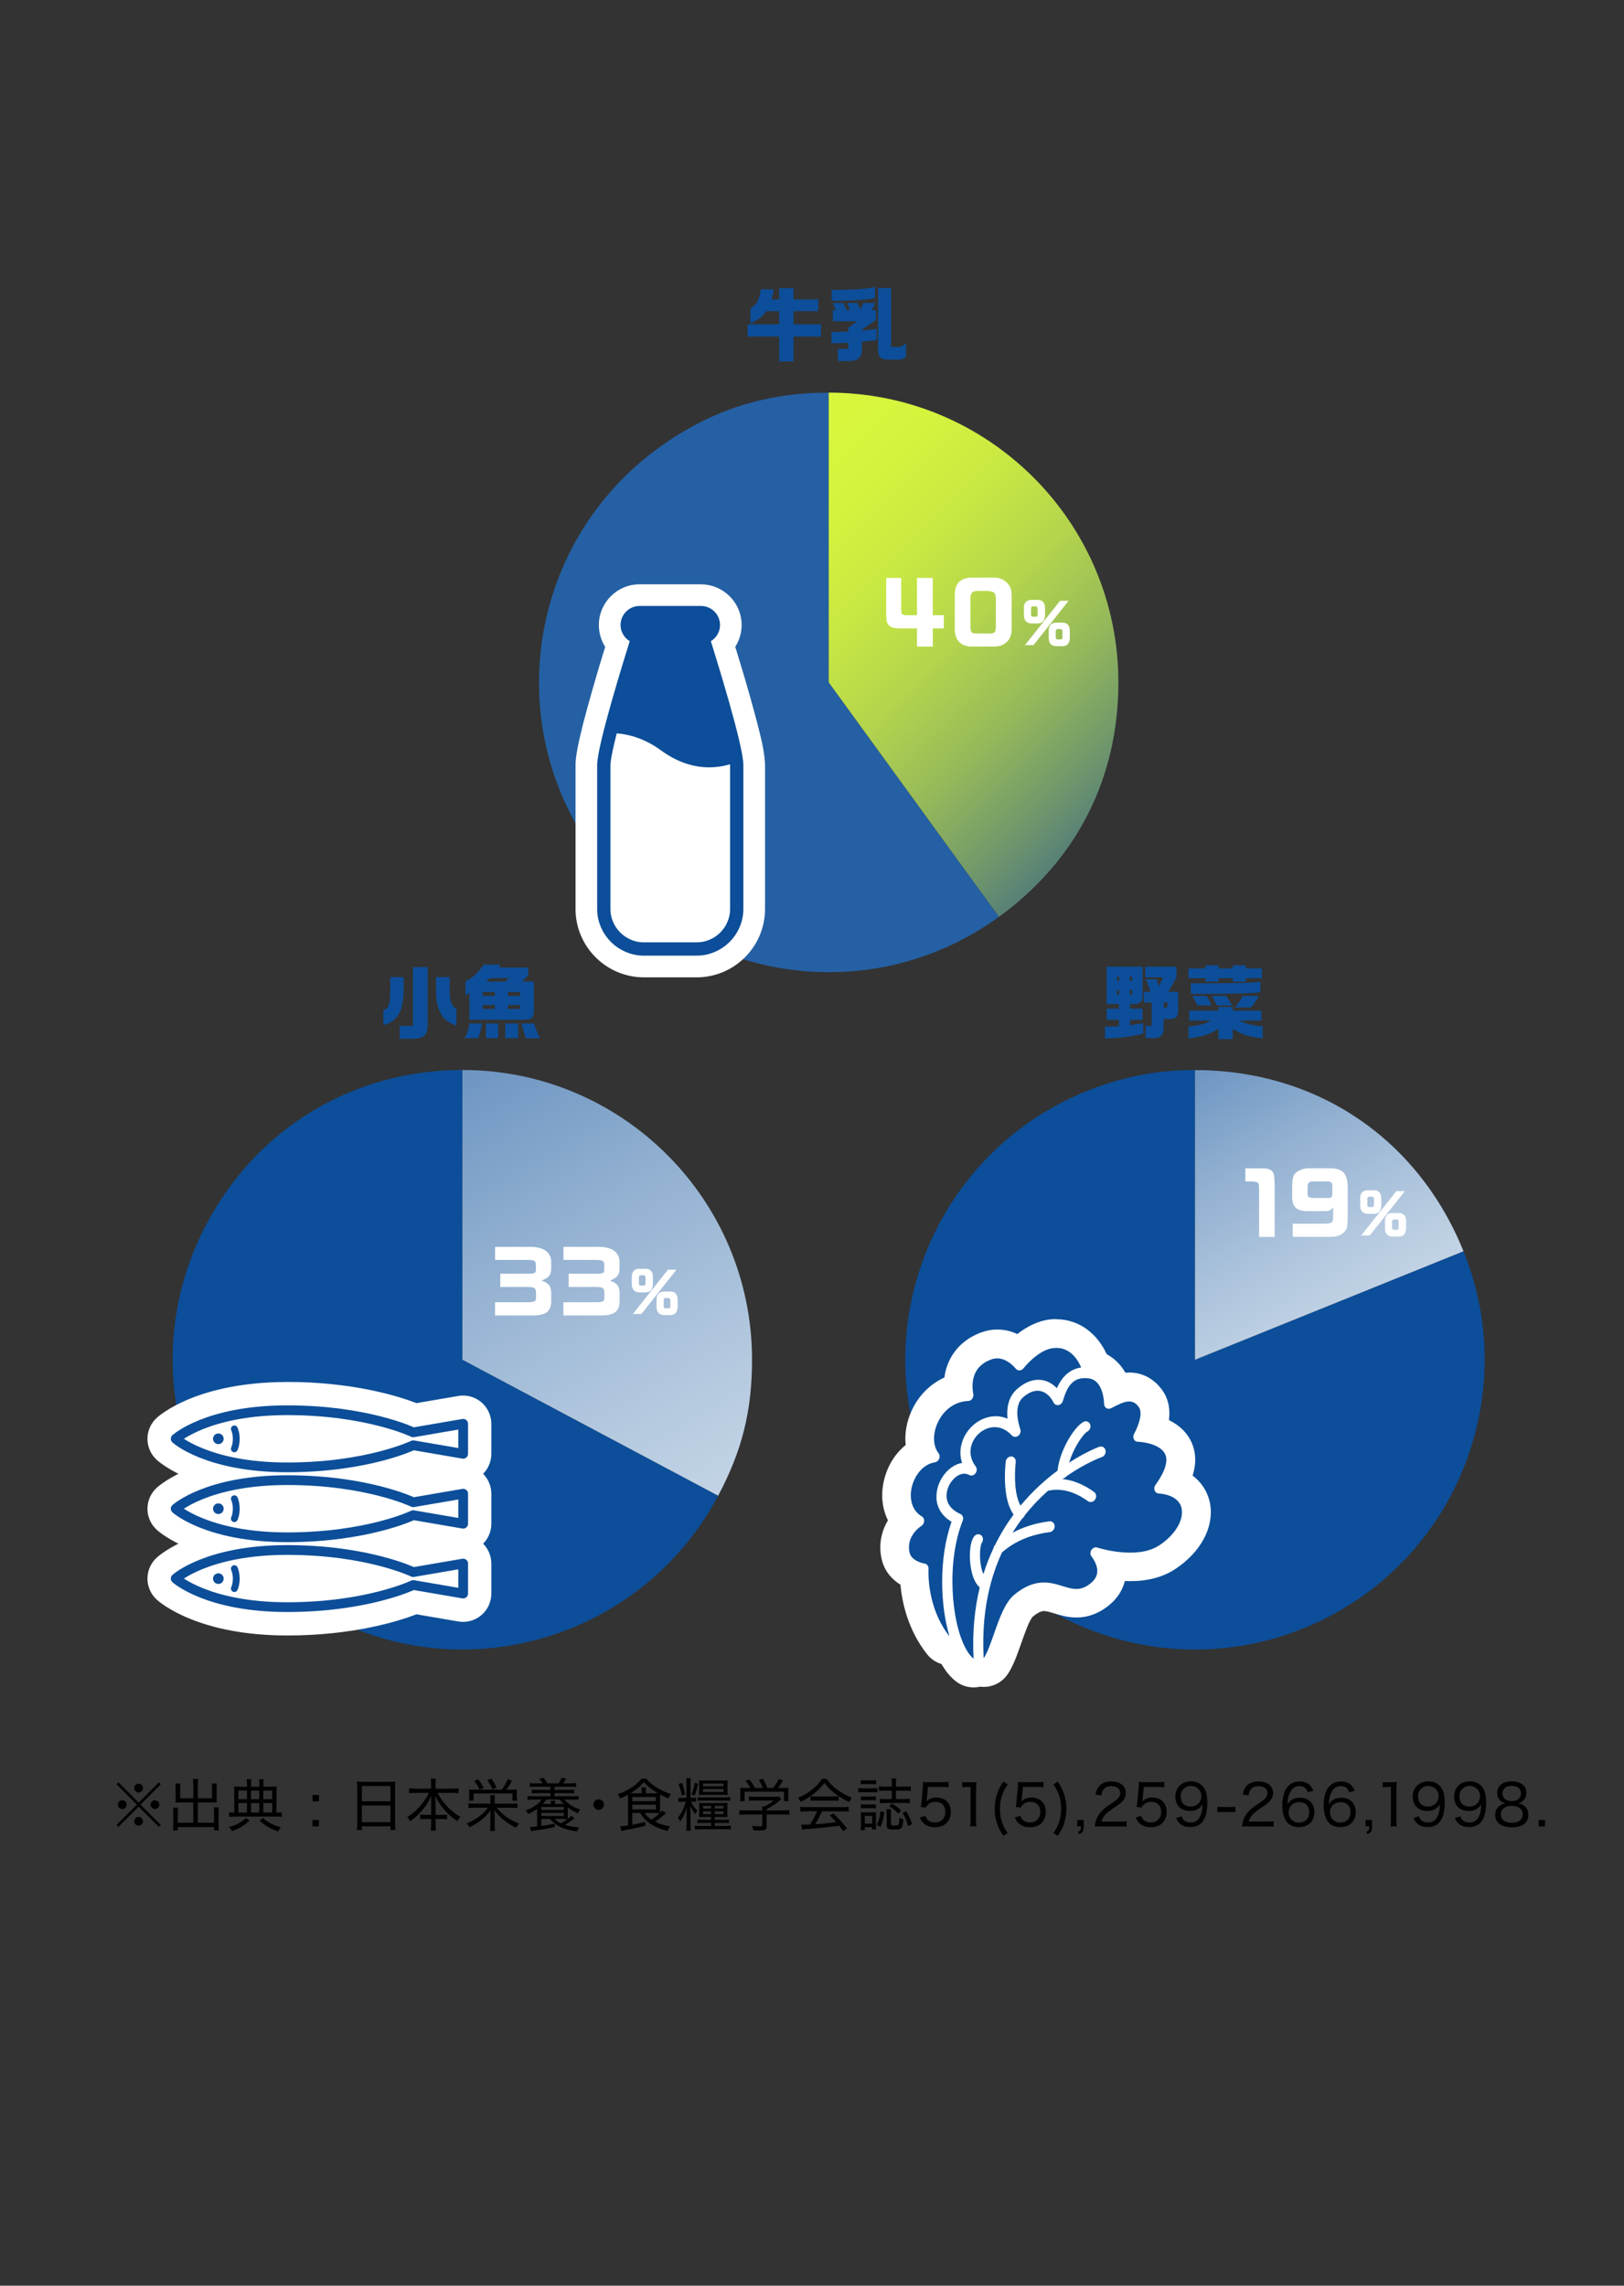 <?xml version="1.0" encoding="UTF-8"?><svg id="_レイヤー_2" xmlns="http://www.w3.org/2000/svg" xmlns:xlink="http://www.w3.org/1999/xlink" viewBox="0 0 290 408.03"><rect x="0" y="0" width="290" height="408.03" fill="#333333" stroke="none"/><defs><style>.cls-1,.cls-2,.cls-3{fill:none;}.cls-4{stroke-miterlimit:10;stroke-width:2.37px;}.cls-4,.cls-5{fill:#fff;}.cls-4,.cls-2,.cls-3{stroke:#0c4e99;}.cls-6{fill:#010101;}.cls-7{fill:#0c4e99;}.cls-8{fill:#2460a3;}.cls-9{fill:url(#_名称未設定グラデーション_4);}.cls-2{stroke-width:1.74px;}.cls-2,.cls-3{stroke-linecap:round;stroke-linejoin:round;}.cls-3{stroke-width:1.22px;}.cls-10{clip-path:url(#clippath);}.cls-11{fill:url(#_名称未設定グラデーション_31);}.cls-12{fill:url(#_名称未設定グラデーション_33);}</style><clipPath id="clippath"><rect class="cls-1" width="290" height="408.03"/></clipPath><linearGradient id="_名称未設定グラデーション_4" x1="137.54" y1="80.53" x2="200.02" y2="143.01" gradientUnits="userSpaceOnUse"><stop offset="0" stop-color="#d8f73c"/><stop offset=".18" stop-color="#d4f33d"/><stop offset=".35" stop-color="#c8e843"/><stop offset=".53" stop-color="#b4d54c"/><stop offset=".71" stop-color="#98bb59"/><stop offset=".88" stop-color="#749b69"/><stop offset="1" stop-color="#578077"/></linearGradient><linearGradient id="_名称未設定グラデーション_31" x1="82.57" y1="191.01" x2="126.9" y2="267.78" gradientUnits="userSpaceOnUse"><stop offset="0" stop-color="#6d95c2"/><stop offset=".37" stop-color="#92b0d1"/><stop offset=".78" stop-color="#b4c9df"/><stop offset="1" stop-color="#c2d3e5"/></linearGradient><linearGradient id="_名称未設定グラデーション_33" x1="213.41" y1="191.01" x2="239.4" y2="236.03" gradientUnits="userSpaceOnUse"><stop offset="0" stop-color="#6d95c2"/><stop offset=".37" stop-color="#92b0d1"/><stop offset=".78" stop-color="#b4c9df"/><stop offset="1" stop-color="#c2d3e5"/></linearGradient></defs><g id="L"><g class="cls-10"><path class="cls-6" d="M28.38,318.18l.33.34-3.62,3.64,3.62,3.62-.33.34-3.62-3.59-3.61,3.59-.34-.34,3.62-3.62-3.62-3.64.34-.34,3.61,3.62,3.62-3.62ZM22.61,322.15c0,.44-.35.79-.78.79s-.79-.36-.79-.79.35-.78.79-.78.78.35.78.78ZM25.53,325.13c0,.43-.36.79-.78.79s-.79-.38-.79-.79.37-.79.71-.79h.03s.01.01.02.01h.02c.43-.01.78.34.78.78ZM25.54,319.2c0,.44-.35.79-.78.79s-.79-.36-.79-.79.36-.78.79-.78.78.35.78.78ZM28.45,322.16c0,.43-.35.78-.78.78s-.78-.35-.78-.78.35-.78.78-.78.78.35.78.78Z"/><path class="cls-6" d="M34.51,318.53c0-.47-.02-.7-.07-.95h.96c-.05.28-.07.51-.07.95v2.49h2.54v-1.87c0-.29-.01-.51-.04-.76h.9c-.04.31-.05.49-.05.81v2.04c0,.22.01.39.02.55-.25-.01-.44-.02-.65-.02h-2.72v3.62h2.89v-1.88c0-.36,0-.62-.05-.87h.91c-.04.26-.05.53-.05.93v2.28c0,.4.02.64.06.9h-.87v-.58h-6.47v.58h-.87c.04-.26.06-.54.06-.9v-2.23c0-.39-.01-.66-.05-.93h.91c-.04.26-.05.47-.05.88v1.82h2.77v-3.62h-2.52c-.22,0-.41.01-.66.02.01-.21.02-.38.02-.55v-2.02c0-.3-.02-.55-.05-.83h.9c-.03.2-.04.46-.04.78v1.85h2.36v-2.49Z"/><path class="cls-6" d="M44.57,325c-1.1.99-1.82,1.42-3.13,1.87-.22-.37-.33-.49-.57-.71.76-.19,1.15-.35,1.72-.65.52-.28.79-.48,1.33-.96l.66.46ZM44.1,318.52c0-.46-.01-.64-.06-.9h.85c-.05.27-.06.46-.06.91v.42h1.47v-.42c0-.48-.01-.66-.06-.91h.86c-.05.27-.07.48-.07.91v.42h1.4c.5,0,.78-.01.98-.03-.03.2-.04.46-.04.83v3.83c.43,0,.64-.02.94-.06v.83c-.31-.04-.63-.06-1.1-.06h-7.21c-.46,0-.8.02-1.1.06v-.83c.3.04.48.05.93.06v-3.83c0-.37-.01-.59-.04-.83.26.02.52.03.95.03h1.38v-.43ZM44.1,319.64h-1.53v1.54h1.53v-1.54ZM44.1,321.88h-1.53v1.69h1.53v-1.69ZM46.29,321.18v-1.54h-1.47v1.54h1.47ZM46.29,323.57v-1.69h-1.47v1.69h1.47ZM46.95,324.55c.56.47.84.66,1.38.94.63.35,1.06.5,1.83.7-.23.28-.32.4-.5.74-.75-.23-1.18-.44-1.79-.79-.54-.32-.87-.56-1.52-1.12l.6-.47ZM48.6,321.18v-1.54h-1.58v1.54h1.58ZM48.6,323.57v-1.69h-1.58v1.69h1.58Z"/><path class="cls-6" d="M56.96,321.58h-1.15v-1.15h1.15v1.15ZM55.8,326.04v-1.15h1.15v1.15h-1.15Z"/><path class="cls-6" d="M63.79,319.07c0-.4-.02-.72-.05-1.03.33.04.64.05,1.11.05h4.68c.48,0,.78-.01,1.07-.05-.04.31-.05.58-.05.97v6.54c0,.51.02.81.06,1.14h-.89v-.65h-5.1v.65h-.89c.04-.32.06-.67.06-1.13v-6.49ZM64.62,321.56h5.1v-2.72h-5.1v2.72ZM64.62,325.29h5.1v-2.97h-5.1v2.97Z"/><path class="cls-6" d="M74.18,320.06c-.41,0-.77.02-1.14.06v-.89c.39.05.68.07,1.14.07h2.8v-.83c0-.36-.02-.6-.07-.94h.92c-.04.3-.06.59-.06.93v.84h2.95c.5,0,.86-.02,1.17-.07v.89c-.43-.04-.75-.06-1.17-.06h-2.59c.56,1.01,1.04,1.69,1.7,2.4.76.8,1.49,1.38,2.37,1.85-.25.3-.35.45-.52.8-.81-.53-1.42-1.05-2.07-1.74-.44-.47-.84-.97-1.21-1.55-.28-.43-.41-.66-.67-1.26.03.56.05.99.05,1.3v2.12h1.08c.5,0,.71-.01.98-.05v.85c-.3-.04-.58-.06-1.02-.06h-1.04v.9c0,.48.02.86.07,1.19h-.93c.04-.36.07-.72.07-1.2v-.89h-.94c-.45,0-.73.02-1.02.06v-.85c.25.04.47.05.99.05h.97v-2.12c0-.36,0-.75.04-1.27-.5,1.11-1.03,1.91-1.89,2.86-.63.69-1.17,1.17-1.9,1.67-.17-.34-.27-.46-.53-.74.87-.52,1.59-1.14,2.34-2.01.69-.82,1.09-1.41,1.55-2.32h-2.41Z"/><path class="cls-6" d="M91.25,321.99c.6,0,.88-.01,1.14-.06v.84c-.31-.04-.65-.06-1.14-.06h-2.52c.88,1.2,2.27,2.19,3.99,2.85-.26.24-.44.46-.6.71-.89-.45-1.46-.81-2.13-1.35-.72-.57-1.14-1.02-1.69-1.78.02.35.03.77.03,1.05v1.68c0,.41.02.68.07.97h-.9c.05-.31.07-.53.07-.97v-1.68c0-.43.01-.66.03-1.03-.93,1.3-2.06,2.22-3.74,3.03-.16-.28-.33-.46-.57-.66,1.7-.69,2.94-1.61,3.84-2.83h-2.34c-.45,0-.77.02-1.14.06v-.84c.35.04.63.06,1.13.06h2.79v-.67c0-.38,0-.57-.05-.84h.86c-.04.21-.05.45-.05.84v.67h2.93ZM89.58,319.49c.48-.61.78-1.12,1.1-1.89l.75.29c-.42.76-.67,1.15-1.03,1.6h.8c.51,0,.79-.01,1.12-.04-.03.23-.04.46-.04.86v.38c0,.28.01.5.05.76h-.82v-1.28h-6.94v1.28h-.82c.04-.28.05-.5.05-.75v-.41c0-.35-.01-.59-.04-.84.34.03.62.04,1.12.04h4.7ZM85.38,317.64c.42.51.68.93,1,1.54l-.73.29c-.31-.64-.55-1.03-.98-1.52l.71-.31ZM87.74,317.52c.41.57.6.9.94,1.6l-.75.29c-.32-.74-.5-1.07-.91-1.62l.71-.27Z"/><path class="cls-6" d="M96.66,324.72v1.24c.92-.12,1.51-.22,2.39-.42l.02.61c-1.39.31-2.13.44-3.74.65-.22.03-.34.05-.52.1l-.15-.76h.08c.2,0,.65-.04,1.17-.1v-3.12c-.56.41-.9.6-1.59.92-.14-.31-.22-.42-.47-.67.83-.28,1.3-.51,1.86-.92.44-.32.62-.5,1.01-1h-1.5c-.47,0-.72.01-1.02.05v-.69c.27.04.53.05,1.02.05h3.08v-.55h-2.4c-.44,0-.64.01-.92.05v-.69c.28.04.44.05.92.05h2.4v-.56h-2.68c-.43,0-.71.02-1.01.05v-.7c.28.04.54.06,1.01.06h1.29c-.17-.29-.35-.52-.62-.81l.73-.21c.33.37.53.65.73,1.02h1.98c.26-.36.39-.59.59-1.03l.8.21q-.39.59-.56.82h1.31c.47,0,.74-.02,1.01-.06v.7c-.33-.04-.56-.05-1.01-.05h-2.85v.56h2.58c.48,0,.63-.01.91-.05v.69c-.28-.04-.47-.05-.91-.05h-2.58v.55h3.26c.48,0,.75-.01,1.01-.05v.7c-.31-.05-.56-.06-1.01-.06h-1.49c.82.89,1.56,1.36,2.84,1.79-.21.25-.31.38-.45.67-.75-.35-1.23-.63-1.8-1.07v1.25c0,.36.01.65.03.81.24-.2.34-.29.6-.56l.61.45c-.84.63-1.21.89-1.75,1.18.82.26,1.52.38,2.59.45-.21.27-.31.42-.43.72-2.38-.34-3.71-.94-4.81-2.22h-1.57ZM96.66,323.1h4.01v-.53h-4.01v.53ZM96.66,324.18h4.01v-.55h-4.01v.55ZM98.37,322.03c0-.29-.01-.39-.05-.56h.83c-.03.16-.04.28-.05.56h1.56c-.25-.25-.38-.39-.71-.78h-2.38c-.31.41-.42.55-.63.78h1.44ZM99.07,324.72c.31.33.62.54,1.09.78.59-.34.78-.46,1.17-.76q-.12-.01-.72-.02h-1.54Z"/><path class="cls-6" d="M107.85,322.15c0,.52-.43.95-.94.95s-.95-.43-.95-.94.43-.95.95-.95.94.42.94.94Z"/><path class="cls-6" d="M112.91,323.65v2.1c.93-.17,1.43-.29,2.33-.53v.69c-1.17.33-1.72.45-3.89.86-.14.03-.22.05-.41.09l-.16-.85h.08c.22,0,.67-.05,1.29-.13v-4.74c0-.27-.01-.58-.02-.75-.56.31-.83.43-1.42.67-.14-.4-.19-.5-.41-.77.96-.31,1.83-.73,2.66-1.31.68-.47,1.16-.91,1.59-1.46h.85c.53.62,1.05,1.07,1.83,1.56.81.51,1.71.93,2.57,1.19-.2.29-.31.48-.43.79-.56-.22-.91-.4-1.48-.71-.02.2-.02.38-.02.64v1.86c0,.33,0,.55.02.74.12-.12.17-.18.34-.36l.71.43c-.67.6-1.25,1.06-1.96,1.54.84.43,1.72.7,2.65.84-.19.3-.31.52-.41.8-1.5-.35-2.61-.86-3.59-1.65-.57-.46-.95-.91-1.33-1.55h-1.4ZM116.89,320.14c.23,0,.33,0,.58-.01-1.18-.71-1.86-1.26-2.49-1.98-.64.76-1.36,1.36-2.39,1.98.2.01.3.01.51.01h1.49v-.33c0-.36-.02-.54-.06-.73h.85c-.04.21-.05.38-.05.73v.33h1.56ZM112.91,321.54h4.22v-.75h-4.22v.75ZM112.91,323.01h4.22v-.84h-4.22v.84ZM115.13,323.65c.31.48.68.84,1.19,1.18.63-.41,1-.69,1.5-1.16-.18-.01-.5-.02-.87-.02h-1.83Z"/><path class="cls-6" d="M123.57,320.96c.31,0,.51-.01.72-.04v.76c-.21-.03-.42-.04-.72-.04h-.19c.3.61.71,1.19,1.16,1.59-.17.22-.25.35-.38.63-.41-.51-.6-.83-.9-1.51.03.48.05,1.14.05,1.46v1.9c0,.47.02.81.06,1.11h-.83c.04-.31.06-.64.06-1.1v-1.58c0-.3.03-.97.06-1.5-.32,1.08-.66,1.82-1.23,2.56-.11-.31-.2-.47-.39-.7.63-.77,1.04-1.58,1.43-2.86h-.51c-.37,0-.56.01-.8.05v-.78c.23.04.42.05.81.05h.62v-2.57c0-.38-.02-.63-.06-.94h.83c-.04.3-.05.54-.05.93v2.58h.25ZM121.78,318.26c.3.86.39,1.19.57,2.08l-.6.2c-.16-.85-.29-1.31-.58-2.07l.61-.21ZM124.66,318.42c-.19.9-.34,1.36-.63,2.12l-.52-.2c.29-.75.42-1.24.56-2.11l.59.19ZM125.75,324.36c-.39,0-.69.01-.91.03.02-.24.03-.49.03-.79v-1.05c0-.3-.01-.51-.03-.71.27.02.51.03.93.03h3.24c.39,0,.65-.01.9-.03-.02.2-.03.4-.03.71v1c0,.46.01.63.03.84-.22-.02-.53-.03-.92-.03h-1.35v.5h1.53c.51,0,.75-.01,1-.05v.66c-.23-.04-.53-.05-1.01-.05h-1.52v.55h1.8c.45,0,.82-.02,1.07-.06v.7c-.32-.04-.61-.06-1.07-.06h-4.32c-.43,0-.73.02-1.04.06v-.69c.25.04.5.05.96.05h1.94v-.55h-1.49c-.43,0-.7.01-.94.04v-.64c.25.03.48.04.94.04h1.49v-.5h-1.22ZM130.41,321.47c-.28-.03-.57-.04-.98-.04h-3.98c-.43,0-.67.01-.89.04v-.65c.19.03.43.04.9.04h3.93c.53,0,.78-.01,1.02-.05v.66ZM129.91,319.66c0,.35,0,.58.04.78-.31-.02-.57-.03-.99-.03h-3.19c-.39,0-.69.01-.96.03.02-.22.03-.45.03-.75v-1.18c0-.29-.01-.47-.03-.69.29.03.57.04,1.02.04h3.06c.5,0,.77-.01,1.06-.04-.03.19-.04.41-.04.76v1.09ZM125.54,318.87h3.66v-.47h-3.66v.47ZM125.54,319.89h3.66v-.51h-3.66v.51ZM125.55,322.38v.47h1.43v-.47h-1.43ZM125.55,323.35v.5h1.43v-.5h-1.43ZM127.64,322.85h1.55v-.47h-1.55v.47ZM127.64,323.85h1.55v-.5h-1.55v.5Z"/><path class="cls-6" d="M136.91,325.95c0,.68-.2.82-1.26.82-.27,0-.78-.02-1.13-.05-.07-.37-.12-.51-.25-.78.55.07.94.1,1.33.1.46,0,.52-.03.52-.23v-1.9h-2.98c-.47,0-.81.02-1.11.06v-.83c.32.04.66.06,1.11.06h2.98v-.14c0-.2-.01-.39-.03-.59h.43c.63-.31,1.05-.57,1.66-1.04h-3.48c-.36,0-.7.02-.98.05v-.78c.28.03.62.05,1,.05h3.59c.38,0,.58-.01.77-.04l.44.47q-.14.11-.36.3c-.71.59-1.34,1.01-2.26,1.49v.23h2.93c.48,0,.82-.02,1.13-.06v.83c-.28-.04-.65-.06-1.13-.06h-2.93v2.04ZM133.99,319.17c-.27-.48-.45-.75-.9-1.27l.73-.22c.43.52.64.85,1.01,1.49h1.37c-.16-.47-.38-.92-.7-1.42l.76-.2c.38.69.54,1.03.76,1.62h1.04c.46-.54.7-.95.99-1.6l.78.28c-.36.59-.61.96-.92,1.33h.69c.62,0,.83-.01,1.2-.04-.03.24-.04.46-.04.84v.82c0,.26.02.49.05.73h-.81v-1.68h-7.03v1.68h-.81c.03-.23.05-.47.05-.73v-.82c0-.38-.01-.59-.04-.84.42.03.6.04,1.18.04h.64Z"/><path class="cls-6" d="M147.63,317.57c.49.73.92,1.19,1.71,1.79.89.68,1.84,1.21,2.77,1.56-.22.31-.35.52-.45.8-.96-.45-1.95-1.05-2.77-1.72-.7-.55-1.18-1.05-1.66-1.73-.48.66-.9,1.1-1.57,1.66-.89.76-1.71,1.28-2.69,1.73-.12-.28-.29-.52-.48-.71,1.03-.43,1.84-.92,2.66-1.59.69-.56,1.18-1.1,1.62-1.79h.87ZM144.09,323.35c-.51,0-.87.02-1.17.06v-.87c.33.04.67.06,1.17.06h6.3c.52,0,.86-.02,1.17-.06v.87c-.31-.04-.66-.06-1.17-.06h-3.61c-.45,1.01-.72,1.53-1.21,2.3.94-.05,2.45-.19,3.76-.36-.51-.56-.7-.77-1.17-1.21l.65-.37c1.11,1.08,1.74,1.79,2.44,2.69l-.68.49c-.36-.51-.48-.69-.7-.97-1.71.22-3.51.42-5.04.53-1.04.08-1.35.11-1.6.16l-.13-.9c.19.02.38.03.53.03q.14,0,1.03-.05c.55-.86.88-1.49,1.25-2.35h-1.79ZM144.73,320.66c.23.03.45.04.83.04h3.32c.4,0,.64-.01.88-.04v.82c-.25-.03-.5-.04-.87-.04h-3.34c-.31,0-.59.01-.82.04v-.82Z"/><path class="cls-6" d="M153.25,319.2c.23.04.43.05.82.05h1.79c.42,0,.59-.01.82-.05v.77c-.22-.02-.39-.03-.75-.03h-1.86c-.36,0-.55.01-.82.04v-.78ZM153.7,326.72c.03-.31.05-.63.05-1v-1.39c0-.37-.01-.55-.04-.83.21.03.41.04.82.04h1.19c.35,0,.55-.01.73-.03-.02.16-.03.42-.03.78v1.46c0,.35,0,.6.04.83h-.71v-.39h-1.32v.53h-.73ZM153.71,317.78c.22.04.41.05.77.05h1.21c.35,0,.54-.01.77-.05v.75c-.27-.03-.42-.04-.77-.04h-1.21c-.33,0-.54.01-.77.04v-.75ZM153.73,320.68c.21.03.35.04.67.04h1.36c.33,0,.48-.01.66-.04v.72c-.26-.02-.36-.03-.66-.03h-1.36c-.33,0-.44.01-.67.03v-.72ZM153.73,322.1c.2.02.35.03.67.03h1.36c.35,0,.46-.01.66-.03v.72c-.21-.03-.36-.04-.67-.04h-1.35c-.33,0-.48.01-.67.04v-.72ZM154.43,325.54h1.32v-1.37h-1.32v1.37ZM157.91,323.51c-.16,1.23-.3,1.74-.68,2.64l-.68-.39c.42-.75.56-1.3.66-2.4l.7.14ZM159.25,318.31c0-.33-.02-.55-.06-.82h.86c-.04.24-.06.5-.06.84v.62h1.59c.46,0,.77-.02,1.06-.06v.83c-.33-.04-.62-.06-1.05-.06h-1.6v1.5h1.44c.43,0,.75-.02,1.03-.06v.82c-.29-.04-.6-.06-1.02-.06h-3.28c-.42,0-.75.02-1.04.06v-.82c.3.05.56.06,1.03.06h1.1v-1.5h-1.25c-.43,0-.78.02-1.04.05v-.82c.29.04.59.06,1.05.06h1.24v-.64ZM159.1,325.59c0,.26.08.3.63.3.44,0,.6-.03.69-.14.1-.11.16-.48.18-1.26.37.17.42.19.71.28-.11,1.69-.25,1.84-1.69,1.84-1.04,0-1.28-.13-1.28-.74v-2.07c0-.31-.02-.56-.06-.82h.86c-.04.22-.05.4-.05.77v1.85ZM159.27,321.95c.69.42,1.14.76,1.65,1.26l-.51.56c-.52-.57-.85-.85-1.6-1.32l.46-.5ZM161.82,323.32c.5.86.73,1.37,1.05,2.33l-.71.34c-.26-1.01-.45-1.47-.99-2.39l.65-.28Z"/><path class="cls-6" d="M165.51,321.11q-.01.17-.07.46c.5-.47,1.07-.69,1.78-.69,1.55,0,2.57,1.01,2.57,2.55,0,1.69-1.1,2.77-2.85,2.77-.86,0-1.54-.26-2.05-.76-.27-.27-.41-.49-.64-1l1-.27c.1.3.17.43.32.6.33.37.82.57,1.39.57,1.11,0,1.85-.75,1.85-1.88s-.67-1.8-1.81-1.8c-.51,0-1.03.21-1.39.58-.13.13-.18.21-.28.43l-.91-.08c.08-.46.11-.65.14-1.06l.22-2.37c.04-.34.04-.41.04-.69,0-.03,0-.04-.02-.36.31.04.51.05,1.09.05h2.21c.6,0,.85-.02,1.27-.08v.99c-.41-.06-.75-.08-1.26-.08h-2.4l-.2,2.11Z"/><path class="cls-6" d="M171.85,318.12c.29.04.49.05.9.05h.72c.39,0,.56-.01.91-.05-.06.61-.09,1.13-.09,1.69v5.02c0,.49.02.81.08,1.2h-1.13c.06-.38.08-.72.08-1.2v-5.83h-.53c-.35,0-.61.02-.94.06v-.95Z"/><path class="cls-6" d="M179.17,327.74c-.58-.88-.83-1.35-1.08-2.08-.32-.88-.47-1.81-.47-2.77s.15-1.88.47-2.77c.25-.74.5-1.19,1.08-2.08l.77.51c-.58.88-.82,1.34-1.04,2.05s-.34,1.48-.34,2.29.11,1.58.34,2.3.46,1.17,1.04,2.05l-.77.5Z"/><path class="cls-6" d="M182.47,321.11q-.01.17-.07.46c.5-.47,1.07-.69,1.78-.69,1.55,0,2.57,1.01,2.57,2.55,0,1.69-1.1,2.77-2.85,2.77-.86,0-1.54-.26-2.05-.76-.27-.27-.41-.49-.64-1l1-.27c.1.3.17.43.32.6.33.37.82.57,1.39.57,1.11,0,1.85-.75,1.85-1.88s-.67-1.8-1.81-1.8c-.51,0-1.03.21-1.39.58-.13.13-.18.21-.28.43l-.91-.08c.08-.46.11-.65.14-1.06l.22-2.37c.04-.34.04-.41.04-.69,0-.03,0-.04-.02-.36.31.04.51.05,1.09.05h2.21c.6,0,.85-.02,1.27-.08v.99c-.41-.06-.75-.08-1.26-.08h-2.4l-.2,2.11Z"/><path class="cls-6" d="M188.11,327.24c.58-.88.82-1.34,1.04-2.05s.34-1.48.34-2.3-.11-1.57-.34-2.29-.46-1.17-1.04-2.05l.77-.51c.58.89.83,1.35,1.08,2.08.32.89.47,1.81.47,2.77s-.15,1.89-.47,2.77c-.25.74-.5,1.2-1.08,2.08l-.77-.5Z"/><path class="cls-6" d="M193.53,326.04c0,.79-.16,1.07-.77,1.38l-.31-.4c.49-.18.57-.34.58-.98h-.67v-1.15h1.16v1.15Z"/><path class="cls-6" d="M196.68,326.04c-.68,0-.85.01-1.18.04.1-.78.13-.94.29-1.33.27-.67.69-1.26,1.35-1.83.34-.3.58-.47,1.59-1.15.97-.65,1.31-1.09,1.31-1.7,0-.75-.62-1.21-1.59-1.21-.66,0-1.14.21-1.44.64-.18.27-.27.51-.35,1.01l-1.03-.15c.14-.73.32-1.12.66-1.52.48-.54,1.2-.82,2.14-.82,1.59,0,2.62.81,2.62,2.05,0,.48-.17.96-.48,1.33-.33.41-.58.61-1.75,1.39-1.35.9-1.87,1.48-2.13,2.39h3.15c.54,0,.96-.02,1.32-.07v.99c-.44-.04-.79-.05-1.34-.05h-3.14Z"/><path class="cls-6" d="M204.05,321.11q-.01.17-.07.46c.5-.47,1.07-.69,1.78-.69,1.55,0,2.57,1.01,2.57,2.55,0,1.69-1.1,2.77-2.85,2.77-.86,0-1.54-.26-2.05-.76-.27-.27-.41-.49-.64-1l1-.27c.1.3.17.43.32.6.33.37.82.57,1.39.57,1.11,0,1.85-.75,1.85-1.88s-.67-1.8-1.81-1.8c-.51,0-1.03.21-1.39.58-.13.13-.18.21-.28.43l-.91-.08c.08-.46.11-.65.14-1.06l.22-2.37c.04-.34.04-.41.04-.69,0-.03,0-.04-.02-.36.31.04.51.05,1.09.05h2.21c.6,0,.85-.02,1.27-.08v.99c-.41-.06-.75-.08-1.26-.08h-2.4l-.2,2.11Z"/><path class="cls-6" d="M211.01,324.26c.12.33.19.47.35.63.28.3.71.46,1.26.46.72,0,1.24-.3,1.6-.92.19-.33.36-.81.43-1.29.03-.22.06-.59.08-1.06-.15.28-.25.39-.45.57-.51.45-1.05.64-1.8.64s-1.45-.24-1.9-.69-.7-1.12-.7-1.85c0-1.66,1.12-2.75,2.86-2.75,1.03,0,1.91.5,2.38,1.36.33.58.48,1.41.48,2.49,0,1.53-.32,2.71-.91,3.41-.52.61-1.2.9-2.13.9-.74,0-1.32-.17-1.77-.54-.32-.26-.5-.5-.78-1.07l1-.3ZM214.52,320.67c0-1.06-.8-1.85-1.86-1.85-.5,0-.97.19-1.31.53-.35.34-.51.78-.51,1.33,0,1.11.68,1.82,1.76,1.82s1.92-.78,1.92-1.83Z"/><path class="cls-6" d="M217.39,322.53c.29.04.51.05.94.05h1.32c.44,0,.66-.01.95-.05v.99c-.31-.04-.52-.05-.95-.05h-1.32c-.41,0-.63.01-.94.05v-.99Z"/><path class="cls-6" d="M222.97,326.04c-.68,0-.85.01-1.18.04.1-.78.13-.94.29-1.33.27-.67.69-1.26,1.35-1.83.34-.3.58-.47,1.59-1.15.97-.65,1.31-1.09,1.31-1.7,0-.75-.62-1.21-1.59-1.21-.66,0-1.14.21-1.44.64-.18.27-.27.51-.35,1.01l-1.03-.15c.14-.73.32-1.12.66-1.52.48-.54,1.2-.82,2.14-.82,1.59,0,2.62.81,2.62,2.05,0,.48-.17.96-.48,1.33-.33.41-.58.61-1.75,1.39-1.35.9-1.87,1.48-2.13,2.39h3.15c.54,0,.96-.02,1.32-.07v.99c-.44-.04-.79-.05-1.34-.05h-3.14Z"/><path class="cls-6" d="M233.57,319.95c-.32-.79-.76-1.11-1.52-1.11s-1.36.41-1.72,1.2c-.27.59-.37,1.08-.43,2.08.19-.32.31-.45.53-.63.47-.4.99-.57,1.67-.57,1.61,0,2.62,1,2.62,2.59s-1.1,2.67-2.74,2.67c-.77,0-1.47-.23-1.93-.65-.68-.61-1.07-1.8-1.07-3.25,0-1.29.3-2.45.79-3.11.57-.78,1.31-1.14,2.3-1.14.77,0,1.41.23,1.85.67.25.26.39.48.61.97l-.97.28ZM230.11,323.53c0,1.05.8,1.84,1.86,1.84.65,0,1.24-.31,1.55-.8.16-.27.26-.64.26-1.04,0-1.13-.66-1.82-1.76-1.82s-1.91.77-1.91,1.82Z"/><path class="cls-6" d="M240.95,319.95c-.32-.79-.76-1.11-1.52-1.11s-1.36.41-1.72,1.2c-.27.59-.37,1.08-.43,2.08.19-.32.31-.45.53-.63.47-.4.99-.57,1.67-.57,1.61,0,2.62,1,2.62,2.59s-1.1,2.67-2.74,2.67c-.77,0-1.47-.23-1.93-.65-.68-.61-1.07-1.8-1.07-3.25,0-1.29.3-2.45.79-3.11.57-.78,1.31-1.14,2.3-1.14.77,0,1.41.23,1.85.67.25.26.39.48.61.97l-.97.28ZM237.49,323.53c0,1.05.8,1.84,1.86,1.84.65,0,1.24-.31,1.55-.8.16-.27.26-.64.26-1.04,0-1.13-.66-1.82-1.76-1.82s-1.91.77-1.91,1.82Z"/><path class="cls-6" d="M245.02,326.04c0,.79-.16,1.07-.77,1.38l-.31-.4c.49-.18.57-.34.58-.98h-.67v-1.15h1.16v1.15Z"/><path class="cls-6" d="M246.91,318.12c.29.04.49.05.9.05h.72c.39,0,.56-.01.91-.05-.06.61-.09,1.13-.09,1.69v5.02c0,.49.02.81.08,1.2h-1.13c.06-.38.08-.72.08-1.2v-5.83h-.53c-.35,0-.61.02-.94.06v-.95Z"/><path class="cls-6" d="M253.4,324.26c.12.33.19.47.35.63.28.3.71.46,1.26.46.72,0,1.24-.3,1.6-.92.19-.33.36-.81.43-1.29.03-.22.06-.59.08-1.06-.15.28-.25.39-.45.57-.51.45-1.05.64-1.8.64s-1.45-.24-1.9-.69-.7-1.12-.7-1.85c0-1.66,1.12-2.75,2.86-2.75,1.03,0,1.91.5,2.38,1.36.33.58.48,1.41.48,2.49,0,1.53-.32,2.71-.91,3.41-.52.61-1.2.9-2.13.9-.74,0-1.32-.17-1.77-.54-.32-.26-.5-.5-.78-1.07l1-.3ZM256.9,320.67c0-1.06-.8-1.85-1.86-1.85-.5,0-.97.19-1.31.53-.35.34-.51.78-.51,1.33,0,1.11.68,1.82,1.76,1.82s1.92-.78,1.92-1.83Z"/><path class="cls-6" d="M260.79,324.26c.12.33.19.47.35.63.28.3.71.46,1.26.46.72,0,1.24-.3,1.6-.92.19-.33.36-.81.43-1.29.03-.22.06-.59.08-1.06-.15.28-.25.39-.45.57-.51.45-1.05.64-1.8.64s-1.45-.24-1.9-.69-.7-1.12-.7-1.85c0-1.66,1.12-2.75,2.86-2.75,1.03,0,1.91.5,2.38,1.36.33.58.48,1.41.48,2.49,0,1.53-.32,2.71-.91,3.41-.52.61-1.2.9-2.13.9-.74,0-1.32-.17-1.77-.54-.32-.26-.5-.5-.78-1.07l1-.3ZM264.29,320.67c0-1.06-.8-1.85-1.86-1.85-.5,0-.97.19-1.31.53-.35.34-.51.78-.51,1.33,0,1.11.68,1.82,1.76,1.82s1.92-.78,1.92-1.83Z"/><path class="cls-6" d="M267.35,320.06c0-1.27,1.01-2.06,2.61-2.06s2.61.79,2.61,2.05c0,.95-.56,1.66-1.47,1.87.43.06.72.18,1.07.45.5.39.75.92.75,1.6,0,1.44-1.05,2.24-2.94,2.24s-2.98-.8-2.98-2.24c0-.72.3-1.29.89-1.68.33-.21.56-.31.95-.37-.91-.18-1.49-.92-1.49-1.86ZM268.01,323.91c0,.94.71,1.48,1.94,1.48s1.96-.54,1.96-1.49-.74-1.53-1.94-1.53-1.96.58-1.96,1.54ZM268.3,320.14c0,.86.63,1.39,1.66,1.39s1.64-.52,1.64-1.39c0-.82-.64-1.34-1.65-1.34s-1.65.52-1.65,1.34Z"/><path class="cls-6" d="M275.89,324.89v1.15h-1.15v-1.15h1.15Z"/><path class="cls-7" d="M139.13,57.91v-2.36h-2.33c-.73,1.04-1.5,1.64-2.79,2.17v-2.68c1.18-.73,1.47-1.27,1.86-3.4h2.3c-.14.89-.23,1.22-.4,1.81h1.37v-2.01h2.56v2.01h4.43v2.09h-4.43v2.36h4.91v2.19h-4.91v4.43h-2.56v-4.43h-5.64v-2.19h5.64Z"/><path class="cls-7" d="M151.49,58.47l1.61-1.12h-4.39v-1.97h.56l-.55-1.29h1.91l.55,1.29h.59l-.49-1.29h1.84l.5,1.17.58-1.17h2.12l-.66,1.29h.75v1.73l-2.5,1.74v.16c1.61-.14,1.76-.16,2.62-.29v2l-2.62.29v1.48c-.03,1.38-.79,2.01-2.33,1.96h-1.96v-2.17h1.87v-1.09c-.99.06-1.38.07-3.02.09v-2.01h.83c1.28-.04,1.34-.06,2.19-.1v-.68ZM156.25,53.22c-1.64.3-4.07.47-6.72.47-.16,0-.58,0-1.02-.01v-1.94c4.1,0,5.91-.12,7.74-.5v1.99ZM159.12,51.42v10.52h1.18c.71-.01,1.08-.22,1.48-.76v2.5c-.36.36-.76.52-1.38.53h-1.87c-1.32-.06-1.76-.53-1.73-1.89v-10.91h2.32Z"/><path class="cls-8" d="M147.98,121.82l30.4,41.85c-23.11,16.79-55.46,11.67-72.25-11.44-16.79-23.11-11.67-55.46,11.44-72.25,9.24-6.72,18.98-9.88,30.4-9.88v51.73Z"/><path class="cls-9" d="M147.98,121.82v-51.73c28.57,0,51.73,23.16,51.73,51.73,0,17.14-7.46,31.77-21.32,41.85l-30.4-41.85Z"/><path class="cls-5" d="M114.98,171.95c-5.34,0-9.69-4.35-9.69-9.69v-25.61c0-.73.12-2.19,1.17-6.35,0-.02.48-1.85.48-1.85l.95-3.46,1.05-3.61,1.96-6.45c-.88-.87-1.42-2.07-1.42-3.37,0-2.61,2.12-4.74,4.74-4.74h10.97c2.61,0,4.74,2.12,4.74,4.74,0,1.3-.54,2.5-1.42,3.37l1.65,5.4,1.23,4.21.4,1.43c.24.86.46,1.66.66,2.44,0,.02.62,2.43.62,2.43l.28,1.17-2.43.68,2.46-.57.33,1.52.18.96.12.77s.05.42.05.43c.03.31.05.59.05.82v25.61c0,5.34-4.35,9.69-9.69,9.69h-9.42Z"/><path class="cls-5" d="M125.17,109.36c1.22,0,2.21,1,2.21,2.21,0,1.11-.82,2.03-1.89,2.19,0,0-.02.02-.02.02.09.28.19.61.3.96.02.07.05.15.07.23.03.1.07.21.1.32.03.1.06.2.09.3.03.1.06.2.09.3.03.11.07.22.1.33.03.1.06.21.1.31.04.11.07.23.11.35.03.11.07.22.1.33.04.11.07.23.11.35.04.12.08.25.12.38.04.12.07.24.11.37.04.12.07.24.11.37.04.14.08.28.13.41.04.12.07.23.11.35.04.14.09.28.13.43.04.13.08.26.12.38.04.14.09.28.13.43.04.13.08.26.12.39.04.14.09.28.13.43.04.14.08.27.12.41.04.15.09.3.13.45.04.12.07.25.11.37.05.16.09.32.14.48.04.12.07.25.11.37.05.16.1.33.14.49.03.12.07.23.1.35.05.17.1.34.15.52.03.11.06.21.09.32.05.18.1.37.16.55.02.08.04.16.07.24.06.21.12.42.18.63,0,.02,0,.03.01.05.22.8.44,1.59.64,2.36,0,.02,0,.03.01.05.05.2.1.39.15.59.02.07.04.15.06.22.04.17.09.34.13.51.02.09.05.18.07.27.04.16.08.32.12.48.02.09.05.19.07.28.04.15.07.3.11.46.02.09.04.18.07.27.03.14.07.28.1.42.02.09.04.18.06.27.03.13.06.26.09.39.02.09.04.18.06.27.03.12.05.24.08.36.02.09.04.17.05.26.02.11.04.23.07.33.02.08.03.16.04.24.02.11.04.21.05.31.01.07.02.15.04.22.02.1.03.19.04.28,0,.07.02.13.03.19.01.09.02.17.03.25,0,.02,0,.05,0,.07,0,0,0,0,0,0,.02.22.04.43.04.59v25.61c0,3.94-3.22,7.16-7.16,7.16h-9.42c-3.94,0-7.16-3.22-7.16-7.16v-25.61c0-1.02.44-3.15,1.09-5.75h0s0-.02,0-.03c.02-.07.03-.14.05-.2.04-.17.09-.34.13-.51.02-.08.04-.17.07-.26.06-.21.11-.43.17-.65.02-.07.04-.14.05-.2.05-.19.1-.38.15-.57.02-.09.05-.18.07-.28.05-.18.1-.36.15-.55.02-.08.05-.17.07-.25.06-.22.12-.45.19-.67.03-.09.05-.19.08-.28.05-.18.1-.37.15-.55.02-.07.04-.15.06-.22.07-.24.14-.48.21-.73.03-.1.06-.2.08-.29.05-.16.09-.33.14-.49.03-.1.06-.2.09-.3.07-.23.14-.47.2-.7.02-.08.05-.17.07-.25.05-.18.11-.37.16-.55.02-.08.05-.16.07-.25.07-.24.14-.48.21-.72.02-.07.04-.13.06-.2.05-.18.11-.36.16-.54.03-.09.05-.18.08-.27.06-.19.11-.38.17-.56.02-.07.04-.15.07-.22.06-.21.13-.41.19-.62.02-.08.05-.15.07-.23.05-.17.1-.34.16-.51.02-.06.04-.12.05-.18.07-.22.13-.43.2-.64.02-.06.03-.11.05-.17.05-.17.1-.34.15-.5.02-.05.03-.1.05-.15.06-.2.12-.39.18-.57.01-.04.03-.09.04-.13.05-.16.1-.31.14-.46.01-.05.03-.09.04-.13.05-.16.1-.32.15-.48.01-.05.03-.09.04-.14.04-.13.08-.26.12-.38,0-.03.02-.06.03-.09.05-.15.09-.29.13-.43,0-.01-.01-.04-.03-.04-1.06-.17-1.87-1.08-1.87-2.18,0-1.22,1-2.21,2.21-2.21h10.97M125.17,104.31h-10.97c-4,0-7.26,3.26-7.26,7.26,0,1.44.41,2.78,1.13,3.92l-.09.29-.05.17-.2.64-.04.13-.02.05-.16.52-.03.11-.04.13-.19.62-.07.22-.17.57-.08.28-.15.5s-.01.05-.01.05l-.03.11-.03.09-.22.73-.03.12-.04.13-.16.56-.07.25-.21.71-.06.22-.03.09-.14.48-.05.18-.04.14-.21.74-.05.18v.05s-.17.56-.17.56l-.08.29-.19.68-.06.22-.16.6-.07.26-.16.61-.03.1-.03.1-.18.67-.07.27-.13.52-.02.08-.03.13c-1.11,4.4-1.25,6.01-1.25,7.01v25.61c0,6.73,5.48,12.21,12.21,12.21h9.42c6.73,0,12.21-5.48,12.21-12.21v-25.61c0-.28-.02-.59-.05-.94,0-.06,0-.11-.01-.17,0-.04-.01-.09-.02-.14-.01-.11-.02-.21-.04-.31l-.03-.26c-.02-.12-.03-.23-.05-.36l-.04-.27-.06-.37-.05-.27-.07-.38-.06-.29-.08-.4-.06-.28-.1-.43-.05-.22-.02-.07-.11-.45-.05-.23-.02-.06-.12-.48-.05-.2-.02-.08-.13-.5-.04-.17-.03-.11v-.05s-.14-.48-.14-.48l-.04-.14-.02-.08-.16-.6s-.01-.05-.01-.05c-.21-.79-.43-1.6-.66-2.42l-.19-.69-.03-.11-.04-.13-.13-.46-.03-.11-.03-.11-.06-.21-.15-.51-.03-.1-.08-.28-.12-.41-.02-.08-.04-.14-.07-.23-.14-.49-.03-.09-.08-.29-.11-.37-.03-.09-.12-.41-.13-.44-.12-.39-.13-.44-.12-.39-.08-.25-.05-.18-.11-.36-.13-.42-.11-.37-.11-.37-.12-.38-.02-.07-.09-.28-.08-.27c.72-1.13,1.14-2.47,1.14-3.89,0-4-3.26-7.26-7.26-7.26h0Z"/><path class="cls-4" d="M125.5,113.76c1.06-.16,1.89-1.08,1.89-2.19h0c0-1.22-1-2.21-2.21-2.21h-10.97c-1.22,0-2.21,1-2.21,2.21h0c0,1.1.82,2.02,1.87,2.18.01,0,.03.03.03.04-1.47,4.67-6.08,19.54-6.08,22.85v25.61c0,3.94,3.22,7.16,7.16,7.16h9.42c3.94,0,7.16-3.22,7.16-7.16v-25.61c0-3.31-4.61-18.21-6.08-22.86,0,0,0-.02.02-.02Z"/><path class="cls-7" d="M131.53,136.05c-.43-4.21-4.65-17.85-6.05-22.27,0,0,0-.02.02-.02,1.06-.16,1.89-1.08,1.89-2.19h0c0-1.22-1-2.21-2.21-2.21h-10.97c-1.22,0-2.21,1-2.21,2.21h0c0,1.1.82,2.02,1.87,2.18.01,0,.03.03.03.04-1.02,3.23-3.53,11.32-4.98,17.1,2.92-.05,6.08.85,9.11,3.06,5.47,4,10.41,3.3,13.51,2.09Z"/><path class="cls-7" d="M72.09,174.44v1.54c-.01,2.45-.24,3.94-.75,4.83-.71,1.25-1.38,1.76-2.88,2.19v-2.68c1.02-.29,1.25-1.12,1.22-4.22v-1.67h2.4ZM76.37,172.65v10.22c.01,1.89-.69,2.58-2.65,2.56h-2.36v-2.3h2.39v-10.48h2.62ZM80.31,174.44v2.24c-.03,1.99.26,2.82,1.19,3.48v2.96c-1.65-.66-2.33-1.22-2.91-2.4-.53-1.14-.73-2.17-.72-3.77v-2.52h2.43Z"/><path class="cls-7" d="M86.07,182.71c-.12.91-.36,1.83-.69,2.63h-2.42c.49-.89.71-1.54.86-2.63h2.25ZM89.38,172.19l-.3.53h5.25v1.4l-1.11,1.11h2.11v5.21c0,1.25-.47,1.63-1.93,1.6h-9.57v-4.79l-.71.42v-2.49c1.21-.56,2.32-1.58,3.25-2.98h2.99ZM88.36,177.8v-.7h-2.16v.7h2.16ZM88.36,180.11v-.7h-2.16v.7h2.16ZM90.22,175.23l.69-.62h-3.41c-.35.3-.39.35-.73.62h3.45ZM88.97,182.71v2.63h-2.19v-2.63h2.19ZM92.53,182.71v2.63h-2.3v-2.63h2.3ZM92.87,177.8v-.7h-2.19v.7h2.19ZM92.87,180.11v-.7h-2.19v.7h2.19ZM93.9,185.34c-.07-.2-.1-.33-.12-.36l-.26-.89-.26-.91c-.01-.07-.06-.23-.12-.47h2.23c.32.96.39,1.14.47,1.37.09.23.2.46.58,1.27h-2.53Z"/><path class="cls-7" d="M82.57,242.73l45.67,24.28c-13.41,25.22-44.73,34.8-69.95,21.39-25.22-13.41-34.8-44.73-21.39-69.95,9.12-17.15,26.24-27.44,45.67-27.44v51.72Z"/><path class="cls-11" d="M82.57,242.73v-51.72c28.57,0,51.72,23.16,51.72,51.72,0,9.14-1.76,16.21-6.05,24.28l-45.67-24.28Z"/><path class="cls-5" d="M51.29,264.47c-15.12,0-21.36-5.52-21.62-5.75-.53-.48-.83-1.16-.83-1.87s.3-1.39.83-1.87c.26-.23,6.5-5.75,21.62-5.75,12.38,0,20.38,2.85,22.82,3.86l8.17-1.4c.14-.02.28-.04.43-.04.59,0,1.17.21,1.63.59.57.48.9,1.19.9,1.93v5.35c0,.74-.33,1.45-.9,1.93-.46.39-1.04.59-1.63.59-.14,0-.28-.01-.43-.04l-8.17-1.4c-2.44,1.01-10.44,3.86-22.82,3.86Z"/><path class="cls-5" d="M51.29,251.76c14.31,0,22.5,3.95,22.5,3.95l8.92-1.53v5.35l-8.92-1.53s-8.19,3.95-22.5,3.95-19.92-5.1-19.92-5.1c0,0,5.6-5.1,19.92-5.1M51.29,246.71c-15.81,0-22.59,5.75-23.31,6.41-1.05.96-1.65,2.31-1.65,3.74,0,1.42.6,2.78,1.65,3.74.72.66,7.51,6.41,23.31,6.41,11.77,0,19.82-2.53,23.08-3.78l7.48,1.28c.28.05.57.07.85.07,1.18,0,2.34-.42,3.25-1.19,1.14-.96,1.79-2.37,1.79-3.86v-5.35c0-1.49-.66-2.9-1.79-3.86-.92-.77-2.07-1.19-3.25-1.19-.28,0-.57.02-.85.07l-7.48,1.28c-3.26-1.25-11.32-3.78-23.08-3.78h0Z"/><path class="cls-5" d="M51.29,276.95c-15.12,0-21.36-5.52-21.62-5.75-.53-.48-.83-1.16-.83-1.87s.3-1.39.83-1.87c.26-.23,6.5-5.75,21.62-5.75,12.38,0,20.38,2.85,22.82,3.86l8.17-1.4c.14-.02.28-.04.43-.04.59,0,1.17.21,1.63.59.57.48.9,1.19.9,1.93v5.35c0,.74-.33,1.45-.9,1.93-.46.39-1.04.59-1.63.59-.14,0-.28-.01-.43-.04l-8.17-1.4c-2.44,1.01-10.44,3.86-22.82,3.86Z"/><path class="cls-5" d="M51.29,264.24c14.31,0,22.5,3.95,22.5,3.95l8.92-1.53v5.35l-8.92-1.53s-8.19,3.95-22.5,3.95-19.92-5.1-19.92-5.1c0,0,5.6-5.1,19.92-5.1M51.29,259.19c-15.81,0-22.59,5.75-23.31,6.41-1.05.96-1.65,2.31-1.65,3.74,0,1.42.6,2.78,1.65,3.74.72.66,7.51,6.41,23.31,6.41,11.77,0,19.82-2.53,23.08-3.78l7.48,1.28c.28.05.57.07.85.07,1.18,0,2.34-.42,3.25-1.19,1.14-.96,1.79-2.37,1.79-3.86v-5.35c0-1.49-.66-2.9-1.79-3.86-.92-.77-2.07-1.19-3.25-1.19-.28,0-.57.02-.85.07l-7.48,1.28c-3.26-1.25-11.32-3.78-23.08-3.78h0Z"/><path class="cls-5" d="M51.29,289.43c-15.12,0-21.36-5.52-21.62-5.75-.53-.48-.83-1.16-.83-1.87s.3-1.39.83-1.87c.26-.23,6.5-5.75,21.62-5.75,12.38,0,20.38,2.85,22.82,3.86l8.17-1.4c.14-.02.28-.04.43-.04.59,0,1.17.21,1.63.59.57.48.9,1.19.9,1.93v5.35c0,.74-.33,1.45-.9,1.93-.46.39-1.04.59-1.63.59-.14,0-.28-.01-.43-.04l-8.17-1.4c-2.44,1.01-10.44,3.86-22.82,3.86Z"/><path class="cls-5" d="M51.29,276.71c14.31,0,22.5,3.95,22.5,3.95l8.92-1.53v5.35l-8.92-1.53s-8.19,3.95-22.5,3.95-19.92-5.1-19.92-5.1c0,0,5.6-5.1,19.92-5.1M51.29,271.66c-15.81,0-22.59,5.75-23.31,6.41-1.05.96-1.65,2.31-1.65,3.74,0,1.42.6,2.78,1.65,3.74.72.66,7.51,6.41,23.31,6.41,11.77,0,19.82-2.53,23.08-3.78l7.48,1.28c.28.05.57.07.85.07,1.18,0,2.34-.42,3.25-1.19,1.14-.96,1.79-2.37,1.79-3.86v-5.35c0-1.49-.66-2.9-1.79-3.86-.92-.77-2.07-1.19-3.25-1.19-.28,0-.57.02-.85.07l-7.48,1.28c-3.26-1.25-11.32-3.78-23.08-3.78h0Z"/><path class="cls-2" d="M82.71,259.53l-8.92-1.53s-8.19,3.95-22.5,3.95-19.92-5.1-19.92-5.1c0,0,5.6-5.1,19.92-5.1s22.5,3.95,22.5,3.95l8.92-1.53v5.35Z"/><circle class="cls-7" cx="38.99" cy="256.85" r=".95"/><path class="cls-3" d="M41.85,255.08s.34.69.34,1.78-.34,1.78-.34,1.78"/><path class="cls-2" d="M82.71,272.01l-8.92-1.53s-8.19,3.95-22.5,3.95-19.92-5.1-19.92-5.1c0,0,5.6-5.1,19.92-5.1s22.5,3.95,22.5,3.95l8.92-1.53v5.35Z"/><circle class="cls-7" cx="38.99" cy="269.33" r=".95"/><path class="cls-3" d="M41.85,267.55s.34.69.34,1.78-.34,1.78-.34,1.78"/><path class="cls-2" d="M82.71,284.48l-8.92-1.53s-8.19,3.95-22.5,3.95-19.92-5.1-19.92-5.1c0,0,5.6-5.1,19.92-5.1s22.5,3.95,22.5,3.95l8.92-1.53v5.35Z"/><circle class="cls-7" cx="38.99" cy="281.81" r=".95"/><path class="cls-3" d="M41.85,280.03s.34.69.34,1.78-.34,1.78-.34,1.78"/><path class="cls-7" d="M199.81,182.06h-2.2v-1.99h2.2v-.83h-2.2v-6.66h6.42v5.18c-.01,1.09-.49,1.51-1.71,1.48h-.52v.83h2.23v1.99h-2.23v.95c1.06-.13,1.48-.2,2.35-.36v1.86c-2.14.55-4.48.85-6.82.86v-2.1c1.14-.01,1.57-.03,2.49-.07v-1.14ZM199.87,175.1v-.78h-.39v.78h.39ZM199.87,177.56v-.82h-.39v.82h.39ZM202.17,175.1v-.78h-.43v.78h.43ZM202.17,177.56v-.82h-.43v.82h.43ZM205.42,177.04c-.26-.85-.4-1.25-.85-2.23h1.97c.22.59.24.68.42,1.24l.76-1.57h-3.21v-1.9h5.58v1.9l-1.47,2.56h1.78v3.01c.01,1.45-.32,1.86-1.57,1.87h-1.04v1.44c.03,1.48-.5,1.99-2.04,1.97h-1.17v-2.2h1.08v-4.17h-1.42v-1.91h1.17ZM208.46,179.86v-.91h-.65v.91h.65Z"/><path class="cls-7" d="M215.27,172.88v-.55h2.32v.55h2.55v-.55h2.33v.55h2.89v1.74h-2.89v.62h-2.33v-.62h-2.55v.62h-2.32v-.62h-3.04v-1.74h3.04ZM212.36,182.18v-1.76h5.21v-.65h2.56v.65h5.12v1.76h-3.87c.92.55,2.4.92,4.1,1.02v2.16c-2.33-.23-3.88-.72-5.35-1.7v1.84h-2.56v-1.84c-1.32.91-3.08,1.47-5.34,1.7v-2.12c1.83-.14,3.04-.46,4.01-1.06h-3.89ZM225.07,177.11c-1.01.22-4.1.29-12.42.33v-1.9c8.45,0,11.05-.07,12.42-.3v1.87ZM213.86,179.49l-.92-1.7h2.52l.96,1.7h-2.56ZM220.03,179.49h-2.72l-.89-1.7h2.56l1.05,1.7ZM224.8,177.79c-.56.99-.83,1.38-1.4,2.06h-2.88c.78-.95,1.02-1.31,1.4-2.06h2.88Z"/><path class="cls-7" d="M213.39,242.74l47.95-19.37c10.7,26.48-2.09,56.62-28.58,67.32-26.48,10.7-56.62-2.09-67.32-28.58-10.7-26.48,2.09-56.62,28.58-67.32,6.36-2.57,12.52-3.77,19.37-3.77v51.71Z"/><path class="cls-12" d="M213.39,242.74v-51.71c21.71,0,39.82,12.22,47.95,32.34l-47.95,19.37Z"/><g id="Layer_3"><path class="cls-5" d="M169.57,294.68c-.77,0-1.52-.34-2.02-.98-3.65-4.62-4.24-9.97-4.31-12.45-1.35-.54-2.89-1.63-3.31-3.54-.6-2.69.48-4.84,1.74-6.22-1.4-1.69-1.92-4.09-1.34-6.59.52-2.22,1.99-4.6,4.26-5.76-.62-1.87-.45-4.13.54-6.28,1.23-2.66,3.4-4.48,5.98-5.11-.03-1.1.11-2.6.87-4.03.84-1.59,2.3-2.8,4.22-3.48.61-.22,1.24-.33,1.87-.33,1.62,0,2.96.7,3.89,1.41,1.26-1.25,3.36-2.93,5.8-3.22.3-.04.6-.05.88-.05,2.94,0,5.42,1.84,6.8,5.06.31.74.27,1.58-.12,2.28-.39.7-1.09,1.17-1.88,1.28-.63.09-1.56.41-2.35,2.2-.35.79-1.08,1.35-1.93,1.49-.14.02-.28.04-.42.04-.71,0-1.39-.29-1.88-.82-.24-.25-.62-.57-1.12-.66-.09-.02-.18-.02-.28-.02-.62,0-1.34.34-2.08.98-.74.63-1.03,1.69-.89,3.14.09.91-.31,1.8-1.04,2.33-.45.33-.98.49-1.52.49-.35,0-.69-.07-1.02-.21-.35-.15-.71-.23-1.09-.23-.86,0-1.76.4-2.46,1.09-.82.81-1.61,2.31-1.09,3.87.24.72.15,1.5-.25,2.15-.39.64-1.05,1.08-1.8,1.2-.24.04-.51.16-.79.36-.96.69-1.63,2.02-1.6,3.17.03.94.5,1.67,1.44,2.21,1.07.62,1.54,1.92,1.13,3.08-2.23,6.29-1.74,14.17-.33,18.84.36,1.18-.18,2.45-1.28,3.02-.38.2-.78.29-1.19.29Z"/><path class="cls-5" d="M188.64,240.62c2.51,0,3.83,2.09,4.43,3.5-2.4.34-3.66,2.16-4.35,3.7-.71-.77-1.59-1.27-2.55-1.44-.22-.04-.47-.06-.74-.06-.99,0-2.29.34-3.76,1.6-1.72,1.47-1.94,3.64-1.77,5.35-.7-.3-1.41-.44-2.11-.44-1.59,0-3.12.71-4.26,1.83-1.56,1.53-2.55,4.02-1.73,6.51-.63.1-1.27.37-1.89.8-1.67,1.19-2.74,3.34-2.68,5.35.04,1.1.45,3.03,2.71,4.35-2.31,6.49-2.06,14.84-.37,20.45-4.19-5.3-3.75-11.95-3.74-12.03.03-.4-.17-.76-.5-.9-.07-.03-.14-.05-.21-.06-.02,0-2.33-.39-2.68-1.96-.67-2.98,2-4.69,2.11-4.76.29-.18.49-.51.5-.86.02-.35-.14-.67-.42-.83-1.95-1.16-2.21-3.45-1.8-5.21.46-1.96,1.91-4.1,4.13-4.45.33-.05.63-.3.77-.64.14-.34.09-.72-.11-.98-1.02-1.31-1.08-3.46-.14-5.48,1.07-2.32,3.1-3.76,5.43-3.85.29-.01.56-.17.74-.42.18-.25.24-.58.17-.87,0-.02-.5-2.1.44-3.88.54-1.03,1.49-1.79,2.81-2.26.35-.12.69-.18,1.01-.18,1.89,0,3.3,1.81,3.32,1.83.16.21.39.32.65.32.01,0,.03,0,.04,0,.27-.01.53-.16.71-.39.03-.03,2.54-3.26,5.28-3.59.2-.02.39-.04.57-.04M188.65,235.48h0s0,0,0,0c-.39,0-.79.02-1.19.07-2.29.27-4.28,1.41-5.79,2.6-1.02-.48-2.23-.81-3.59-.81-.93,0-1.85.16-2.74.48-2.54.9-4.48,2.53-5.63,4.7-.61,1.16-.93,2.33-1.07,3.39-2.5,1.13-4.59,3.19-5.83,5.88-.94,2.04-1.3,4.18-1.08,6.17-1.88,1.51-3.28,3.74-3.89,6.37-.59,2.55-.3,5.02.72,7.08-1.14,1.91-1.71,4.29-1.13,6.88.49,2.2,1.86,3.67,3.36,4.6.29,3.14,1.33,8.08,4.76,12.42,1,1.27,2.51,1.96,4.04,1.96.81,0,1.62-.19,2.37-.58,2.19-1.14,3.26-3.68,2.55-6.04-1.29-4.28-1.74-11.5.29-17.24.83-2.33-.12-4.92-2.26-6.17-.08-.05-.13-.08-.16-.11.01-.26.22-.7.46-.92,1.39-.29,2.6-1.14,3.34-2.35.79-1.29.97-2.86.5-4.29-.14-.43.2-.98.45-1.23.26-.26.54-.35.66-.35.02,0,.03,0,.06.02.66.28,1.35.43,2.05.43,1.07,0,2.14-.34,3.03-.99,1.47-1.08,2.27-2.85,2.09-4.67-.06-.58.01-.87.04-.96.07-.06.14-.11.2-.16.95.86,2.19,1.33,3.46,1.33.28,0,.56-.02.84-.07,1.7-.28,3.16-1.4,3.86-2.98.18-.4.34-.62.42-.7,1.56-.24,2.93-1.18,3.71-2.56.79-1.4.88-3.08.25-4.55-1.77-4.15-5.2-6.62-9.16-6.62h0Z"/><path class="cls-5" d="M173.85,298.66c-.57,0-1.14-.19-1.61-.57-.72-.58-1.37-1.39-1.95-2.42-2.84-5.05-3.93-15.79-1.24-23.87-1.6-1.14-2.53-2.77-2.59-4.63-.07-2.15,1.08-4.45,2.86-5.71.39-.28.93-.59,1.59-.78-.6-2.51.41-4.95,1.97-6.48,1.3-1.28,3.03-2.01,4.75-2.01.43,0,.92.04,1.45.17-.03-1.66.38-3.55,1.97-4.92,1.36-1.17,2.78-1.76,4.22-1.76.3,0,.61.03.91.08.78.14,1.52.46,2.18.94.9-1.63,2.48-3.27,5.34-3.27.23,0,.47.01.72.04.18.02.29.03.4.05,2.66.38,3.98,2.53,4.54,4.56.75-.29,1.49-.47,2.26-.47,1.07,0,2.61.37,3.83,2.12,1.16,1.66.78,3.82.21,5.43,1.76.43,3.94,1.41,4.82,3.61.65,1.64.37,3.59-.82,5.82,2.14.78,3.54,2.33,3.88,4.41.5,3.08-1.52,6.61-5.15,9-1.73,1.14-3.95,1.71-6.6,1.71h0c-1.22,0-2.38-.12-3.39-.28.11.59.13,1.24,0,1.92-.19,1.04-.84,2.55-2.81,3.81-1.08.7-2.2,1.03-3.42,1.03s-2.22-.32-3.23-.63c-.88-.27-1.7-.52-2.55-.52-.74,0-1.92.16-3.65,1.59-1.12.92-2.04,3.54-2.84,5.85-.74,2.13-1.38,3.85-2.15,4.98-.49.71-1.29,1.11-2.12,1.11-.23,0-.47-.03-.7-.1-.03,0-.07-.02-.1-.03-.33.14-.67.21-1.02.21Z"/><path class="cls-5" d="M193.72,246c.15,0,.31,0,.48.02.02,0,.03,0,.05,0,.08,0,.15.02.23.03,2.65.38,2.69,4.49,2.69,4.53,0,.32.15.61.4.77.13.08.28.12.43.12.14,0,.28-.03.41-.1l.2-.1c1.22-.64,2.21-1.1,3.03-1.1.66,0,1.22.29,1.72,1.02.84,1.21-.36,3.9-.85,4.75-.17.3-.19.66-.06.95.14.29.41.48.72.48,1.13.03,4.21.5,4.94,2.34.61,1.55-.63,3.78-1.79,5.37-.21.29-.26.66-.15.97.12.32.39.53.71.55,2.37.17,3.87,1.2,4.14,2.8.33,2.05-1.28,4.63-4.02,6.44-1.49.98-3.39,1.29-5.19,1.29-3.05,0-5.82-.89-5.86-.9-.08-.03-.17-.04-.25-.04-.31,0-.62.17-.81.47-.24.38-.22.87.04,1.18.01.01,1.25,1.51.97,3.03-.14.79-.71,1.5-1.67,2.11-.72.46-1.37.63-2.03.63-.79,0-1.58-.24-2.47-.52-.98-.3-2.07-.64-3.31-.64-1.51,0-3.25.5-5.29,2.18-1.68,1.38-2.67,4.23-3.63,6.99-.53,1.51-1.2,3.43-1.84,4.36-.27-4.83.18-9.07,1.11-12.77,0,0,0-.01.01-.02.06-.13.09-.26.09-.38.55-2.08,1.24-3.98,2.05-5.72,2.28-1.99,5.07-3.18,8.54-3.63.5-.06.89-.55.87-1.08-.02-.49-.38-.85-.83-.85-.04,0-.07,0-.11,0-2.44.32-4.64,1-6.58,2.04.56-.91,1.15-1.76,1.75-2.56.08-.05.16-.12.23-.2.09-.11.15-.22.2-.35,1.35-1.71,2.77-3.16,4.17-4.4.05,0,.1,0,.15-.02.47-.1.94-.14,1.4-.14,2.4,0,4.46,1.22,5.57,2.05.14.1.31.16.48.16.29,0,.6-.15.79-.44.3-.45.23-1.05-.16-1.34-1.15-.85-3.19-2.07-5.66-2.32.07-.05.13-.1.2-.14.2-.06.37-.19.5-.36,3.34-2.32,6.01-3.31,6.33-3.43.48-.17.78-.72.65-1.23-.1-.4-.43-.66-.8-.66-.1,0-.19.02-.29.05-.07.03-2.32.86-5.38,2.82.68-2.4,2.39-5.05,3.27-5.55.45-.26.65-.85.45-1.32-.14-.32-.43-.5-.75-.5-.15,0-.3.04-.45.12-1.82,1.04-4.33,5.45-4.59,8.68-2.12,1.57-4.44,3.62-6.62,6.25-1.04-1.8-1.14-5.17-.86-7.77.06-.54-.3-.99-.79-1-.01,0-.02,0-.03,0-.48,0-.91.41-.97.94-.17,1.61-.53,6.76,1.41,9.43-1.2,1.62-2.33,3.44-3.32,5.46-.15.16-.24.37-.28.57-.67,1.43-1.27,2.96-1.79,4.6-.16-.37-.3-.82-.41-1.33-.4-1.94-.15-3.89.12-4.25.31-.44.27-1.04-.11-1.35-.15-.12-.33-.18-.51-.18-.27,0-.55.14-.74.39-.86,1.14-.92,3.84-.54,5.82.21,1.12.65,2.5,1.54,3.28-.91,3.73-1.35,7.96-1.1,12.73-.45-.36-.9-.93-1.32-1.68-2.7-4.81-3.54-15.65-.62-22.95.2-.49,0-1.03-.42-1.22,0,0-.01,0-.02,0-1.55-.7-2.39-1.78-2.44-3.15-.04-1.3.69-2.76,1.78-3.54.3-.22.81-.49,1.38-.49.27,0,.57.06.86.23.12.07.26.11.4.11.27,0,.55-.14.74-.39.29-.37.31-.89.04-1.24-1.6-2.1-.93-4.39.44-5.74.77-.76,1.83-1.27,2.95-1.27,1.02,0,2.09.42,3.06,1.47.16.17.37.26.6.26.19,0,.38-.06.55-.19.37-.28.52-.79.36-1.21-.02-.04-1.48-3.96.54-5.69.88-.76,1.74-1.14,2.55-1.14.15,0,.3.01.45.04.97.17,1.86.94,2.4,2.06.14.3.42.47.74.47.05,0,.09,0,.14-.01.37-.06.68-.35.79-.74.72-2.44,1.68-4.07,3.91-4.07M193.72,240.86h0c-1.91,0-4.21.55-6.12,2.61-.31-.1-.63-.18-.95-.24-.44-.08-.9-.12-1.36-.12-2.07,0-4.06.8-5.9,2.38-1.38,1.18-2.16,2.65-2.55,4.17-2.11.2-4.17,1.16-5.75,2.7-1.91,1.87-2.89,4.31-2.89,6.76-.13.08-.24.16-.35.24-2.5,1.78-4.04,4.88-3.95,7.89.07,2.07.85,3.92,2.22,5.39-2.3,8.57-1.05,18.99,1.93,24.29.74,1.32,1.61,2.39,2.59,3.17.93.75,2.07,1.13,3.22,1.13.38,0,.76-.04,1.14-.13.23.03.45.04.68.04,1.66,0,3.26-.81,4.23-2.22.96-1.39,1.65-3.27,2.46-5.59.54-1.55,1.44-4.13,2.07-4.74,1.2-.99,1.8-.99,1.99-.99.46,0,1.08.19,1.8.41,1.08.33,2.42.74,3.98.74,1.7,0,3.31-.48,4.8-1.44,2.5-1.6,3.48-3.56,3.86-5.07.31.01.63.02.95.02,3.16,0,5.86-.72,8.02-2.14,4.54-2.99,6.95-7.42,6.27-11.56-.3-1.81-1.28-3.74-3.14-5.14.64-2.02.62-3.9-.06-5.62-.8-2.02-2.37-3.41-4.17-4.29.22-1.71.03-3.6-1.14-5.27-1.45-2.08-3.56-3.22-5.94-3.22-.24,0-.47.01-.7.03-1.38-2.43-3.61-3.79-5.74-4.1-.15-.02-.3-.04-.44-.05h-.01s-.05,0-.07,0c-.33-.03-.65-.05-.97-.05h0Z"/></g><g id="Layer_3-2"><path class="cls-7" d="M167.23,267.31c-.06-2.01,1.01-4.16,2.68-5.35.61-.44,1.25-.71,1.89-.8-.82-2.48.17-4.98,1.73-6.51,1.65-1.61,4.11-2.37,6.38-1.39-.17-1.71.05-3.87,1.77-5.35,1.87-1.6,3.47-1.72,4.49-1.53.96.17,1.84.68,2.55,1.44.69-1.55,1.95-3.37,4.35-3.7-.65-1.51-2.12-3.81-5.01-3.46-2.74.33-5.25,3.56-5.28,3.59-.18.23-.44.38-.71.39-.27.01-.52-.11-.69-.32-.02-.02-1.95-2.5-4.33-1.65-1.32.47-2.27,1.23-2.81,2.26-.94,1.78-.44,3.86-.44,3.88.07.29,0,.61-.17.87-.18.25-.46.41-.74.42-2.33.09-4.36,1.53-5.43,3.85-.94,2.03-.88,4.18.14,5.48.21.26.25.64.11.98-.14.34-.43.58-.77.64-2.22.35-3.67,2.48-4.13,4.45-.41,1.76-.15,4.05,1.8,5.21.28.16.44.48.42.83-.02.35-.21.68-.5.86-.11.07-2.78,1.78-2.11,4.76.35,1.58,2.66,1.96,2.68,1.96.07.01.15.03.21.06.32.15.53.5.5.9,0,.08-.45,6.73,3.74,12.03-1.68-5.6-1.93-13.95.37-20.45-2.26-1.32-2.68-3.25-2.71-4.35Z"/><path class="cls-7" d="M211.03,269.41c-.26-1.6-1.77-2.63-4.14-2.8-.32-.02-.59-.23-.71-.55-.12-.32-.06-.69.15-.97,1.16-1.6,2.4-3.83,1.79-5.37-.73-1.84-3.81-2.31-4.94-2.34-.31,0-.59-.19-.72-.48-.14-.29-.11-.65.06-.95.49-.85,1.7-3.54.85-4.75-1.15-1.64-2.56-1.06-4.76.09l-.2.1c-.28.14-.59.14-.85-.02-.25-.16-.4-.45-.4-.77,0-.04-.04-4.15-2.69-4.53-.08-.01-.16-.02-.23-.03-.02,0-.03,0-.05,0-2.58-.25-3.63,1.44-4.39,4.05-.11.38-.43.68-.79.74-.37.06-.71-.12-.88-.46-.53-1.11-1.43-1.88-2.4-2.06-.94-.17-1.95.2-3,1.1-2.02,1.73-.55,5.65-.54,5.69.16.42.01.93-.36,1.21-.37.28-.86.25-1.15-.07-2.02-2.2-4.53-1.65-6.01-.2-1.37,1.34-2.03,3.64-.44,5.74.26.35.25.87-.04,1.24s-.77.5-1.14.28c-.9-.5-1.79-.05-2.24.27-1.09.78-1.83,2.23-1.78,3.54.04,1.36.89,2.45,2.44,3.15,0,0,.01,0,.02,0,.43.19.62.73.42,1.22-2.92,7.3-2.09,18.14.62,22.95.42.75.87,1.31,1.32,1.68-.24-4.78.2-9.01,1.1-12.73-.9-.78-1.33-2.16-1.54-3.28-.38-1.97-.31-4.68.54-5.82.32-.43.88-.52,1.26-.21.38.31.42.92.11,1.35-.26.37-.51,2.31-.12,4.25.1.52.24.97.41,1.33.51-1.63,1.11-3.17,1.79-4.6.03-.21.13-.41.28-.57.99-2.02,2.12-3.84,3.32-5.46-1.94-2.67-1.58-7.82-1.41-9.43.06-.54.5-.95,1-.94.5.02.85.47.79,1-.28,2.6-.18,5.97.86,7.77,2.18-2.62,4.5-4.68,6.62-6.25.26-3.23,2.77-7.64,4.59-8.68.45-.26.99-.09,1.2.38.21.47,0,1.06-.45,1.32-.88.5-2.59,3.15-3.27,5.55,3.05-1.96,5.3-2.8,5.38-2.82.48-.17.97.1,1.1.61.12.51-.17,1.06-.65,1.23-.32.11-2.99,1.11-6.33,3.43-.13.17-.3.3-.5.36-.07.05-.13.09-.2.14,2.46.24,4.5,1.46,5.66,2.32.4.29.47.89.16,1.34s-.87.57-1.27.29c-1.33-.98-3.99-2.53-6.97-1.9-.05.01-.1.02-.15.02-1.4,1.24-2.82,2.7-4.17,4.4-.04.12-.11.24-.2.35-.07.08-.15.15-.23.2-.61.8-1.19,1.65-1.75,2.56,1.94-1.04,4.14-1.73,6.58-2.04.5-.06.92.31.94.85.02.53-.37,1.02-.87,1.08-3.47.45-6.26,1.64-8.54,3.63-.81,1.74-1.5,3.65-2.05,5.72,0,.13-.04.26-.09.38,0,0,0,.01-.01.02-.93,3.7-1.38,7.93-1.11,12.77.64-.93,1.31-2.85,1.84-4.36.96-2.76,1.96-5.61,3.63-6.99,3.7-3.05,6.41-2.21,8.6-1.54,1.63.5,2.93.9,4.5-.11.96-.62,1.53-1.33,1.67-2.12.28-1.52-.96-3.02-.97-3.03-.26-.32-.28-.8-.04-1.18.24-.38.67-.56,1.06-.43.07.02,7.04,2.26,11.05-.39,2.74-1.8,4.36-4.39,4.02-6.44Z"/></g><path class="cls-5" d="M160.93,103.17v5.48c.02,1.1.09,1.16,1.21,1.18h1.61v-6.66h2.82v6.66h1.97v2.36h-1.97v3.24h-2.82v-3.24h-2.75c-1.31-.01-1.79-.12-2.21-.51-.45-.43-.52-.76-.54-2.3v-6.21h2.67Z"/><path class="cls-5" d="M177.53,103.11c.85,0,1.63.3,2.21.84.69.67.9,1.24.91,2.48v5.83c.06,1.98-1.28,3.25-3.33,3.16h-3.54c-2.13.07-3.28-1.03-3.28-3.15v-5.86c-.09-2.19.94-3.28,3.09-3.3h3.94ZM174.68,105.47c-1.09.03-1.36.31-1.39,1.48v4.63c.03,1.45.07,1.49,1.37,1.51h2.01c1.01-.01,1.15-.18,1.16-1.34v-4.86c0-1.04-.33-1.34-1.54-1.4h-1.63Z"/><path class="cls-5" d="M185.3,107.09c.88,0,1.34.55,1.31,1.53v1.16c-.02,1.02-.44,1.5-1.31,1.52h-1.15c-.87-.05-1.33-.59-1.31-1.52v-1.16c-.05-.96.43-1.51,1.31-1.53h1.15ZM189.3,107.25h1.52l-6.26,7.91h-1.53l6.27-7.91ZM184.47,108.24c-.25,0-.36.14-.36.48v.95c0,.31.09.42.36.42h.5c.23,0,.32-.1.32-.42v-.95c0-.31-.11-.48-.32-.48h-.5ZM189.73,111.15c.87-.01,1.34.55,1.31,1.52v1.16c-.03,1.03-.44,1.51-1.31,1.53h-1.16c-.87-.05-1.32-.59-1.3-1.53v-1.16c-.04-.96.43-1.51,1.3-1.52h1.16ZM188.89,112.3c-.25,0-.36.13-.36.49v.94c0,.31.09.42.36.42h.51c.23,0,.32-.11.32-.42v-.94c0-.33-.11-.49-.32-.49h-.51Z"/><path class="cls-5" d="M94.39,222.58c2.54-.06,3.97.85,4.04,2.63v1.12c-.02,1.25-.31,1.67-1.64,2.25v.07c1.22.42,1.63.97,1.64,2.22v1.51c-.07,1.84-1.02,2.48-3.6,2.45h-6.43v-2.36h5.45c1.51.03,1.82-.09,1.87-.7v-1.04c-.06-.88-.3-1-1.92-.99h-4.46v-2.36h5.19c.94-.01,1.15-.13,1.16-.7v-.82c-.01-.73-.21-.9-1.19-.94h-6.09v-2.34h5.98Z"/><path class="cls-5" d="M106.6,222.58c2.54-.06,3.97.85,4.04,2.63v1.12c-.02,1.25-.31,1.67-1.64,2.25v.07c1.22.42,1.63.97,1.64,2.22v1.51c-.07,1.84-1.01,2.48-3.6,2.45h-6.43v-2.36h5.45c1.51.03,1.82-.09,1.87-.7v-1.04c-.06-.88-.3-1-1.92-.99h-4.46v-2.36h5.19c.94-.01,1.15-.13,1.16-.7v-.82c-.01-.73-.21-.9-1.19-.94h-6.09v-2.34h5.98Z"/><path class="cls-5" d="M115.28,226.5c.88,0,1.34.55,1.31,1.53v1.16c-.02,1.02-.44,1.5-1.31,1.52h-1.15c-.87-.05-1.33-.59-1.31-1.52v-1.16c-.05-.96.43-1.51,1.31-1.53h1.15ZM119.28,226.66h1.52l-6.26,7.91h-1.53l6.27-7.91ZM114.45,227.65c-.25,0-.36.14-.36.48v.95c0,.31.09.42.36.42h.5c.23,0,.32-.1.32-.42v-.95c0-.31-.11-.48-.32-.48h-.5ZM119.7,230.56c.87-.01,1.34.55,1.31,1.52v1.16c-.03,1.03-.44,1.51-1.31,1.53h-1.16c-.87-.05-1.32-.59-1.3-1.53v-1.16c-.04-.96.43-1.51,1.3-1.52h1.16ZM118.87,231.71c-.25,0-.36.13-.36.49v.94c0,.31.09.42.36.42h.51c.23,0,.32-.11.32-.42v-.94c0-.33-.11-.49-.32-.49h-.51Z"/><path class="cls-5" d="M224.62,208.56c1.28,0,1.58.03,1.94.15.9.34,1.01.7,1.06,2.98v9.12h-2.78v-8.46c-.01-1.31-.09-1.39-1.45-1.45h-1v-2.34h2.22Z"/><path class="cls-5" d="M230.85,218.45h5.52c1.46-.01,1.67-.15,1.69-1.12v-1.82c-.51.66-.6.69-1.82.7h-2.88c-1.78-.04-2.57-.76-2.61-2.36v-2.15c.01-1.37.19-1.96.73-2.42.52-.43,1.46-.73,2.27-.73h3.85c2.33.06,3.1,1.03,3.06,3.82v4.79c-.01,1.87-.1,2.24-.66,2.82-.57.57-1.33.81-2.51.82h-6.64v-2.36ZM233.48,212.93c.01.73.19.91.94.93h2.75c.64-.01.73-.12.75-.84v-1.18c-.02-.79-.18-.93-1.1-.94h-2.28c-.82.01-1.04.24-1.04,1.06v.97Z"/><path class="cls-5" d="M245.35,212.48c.88,0,1.34.55,1.31,1.53v1.16c-.02,1.02-.44,1.5-1.31,1.52h-1.15c-.87-.05-1.33-.59-1.31-1.52v-1.16c-.05-.96.43-1.51,1.31-1.53h1.15ZM249.35,212.64h1.52l-6.26,7.91h-1.53l6.27-7.91ZM244.53,213.63c-.25,0-.36.14-.36.48v.95c0,.31.09.42.36.42h.5c.23,0,.32-.1.32-.42v-.95c0-.31-.11-.48-.32-.48h-.5ZM249.78,216.54c.87-.01,1.34.55,1.31,1.52v1.16c-.03,1.03-.44,1.51-1.31,1.53h-1.16c-.87-.05-1.32-.59-1.3-1.53v-1.16c-.04-.96.43-1.51,1.3-1.52h1.16ZM248.94,217.69c-.25,0-.36.13-.36.49v.94c0,.31.09.42.36.42h.51c.23,0,.32-.11.32-.42v-.94c0-.33-.11-.49-.32-.49h-.51Z"/></g></g></svg>